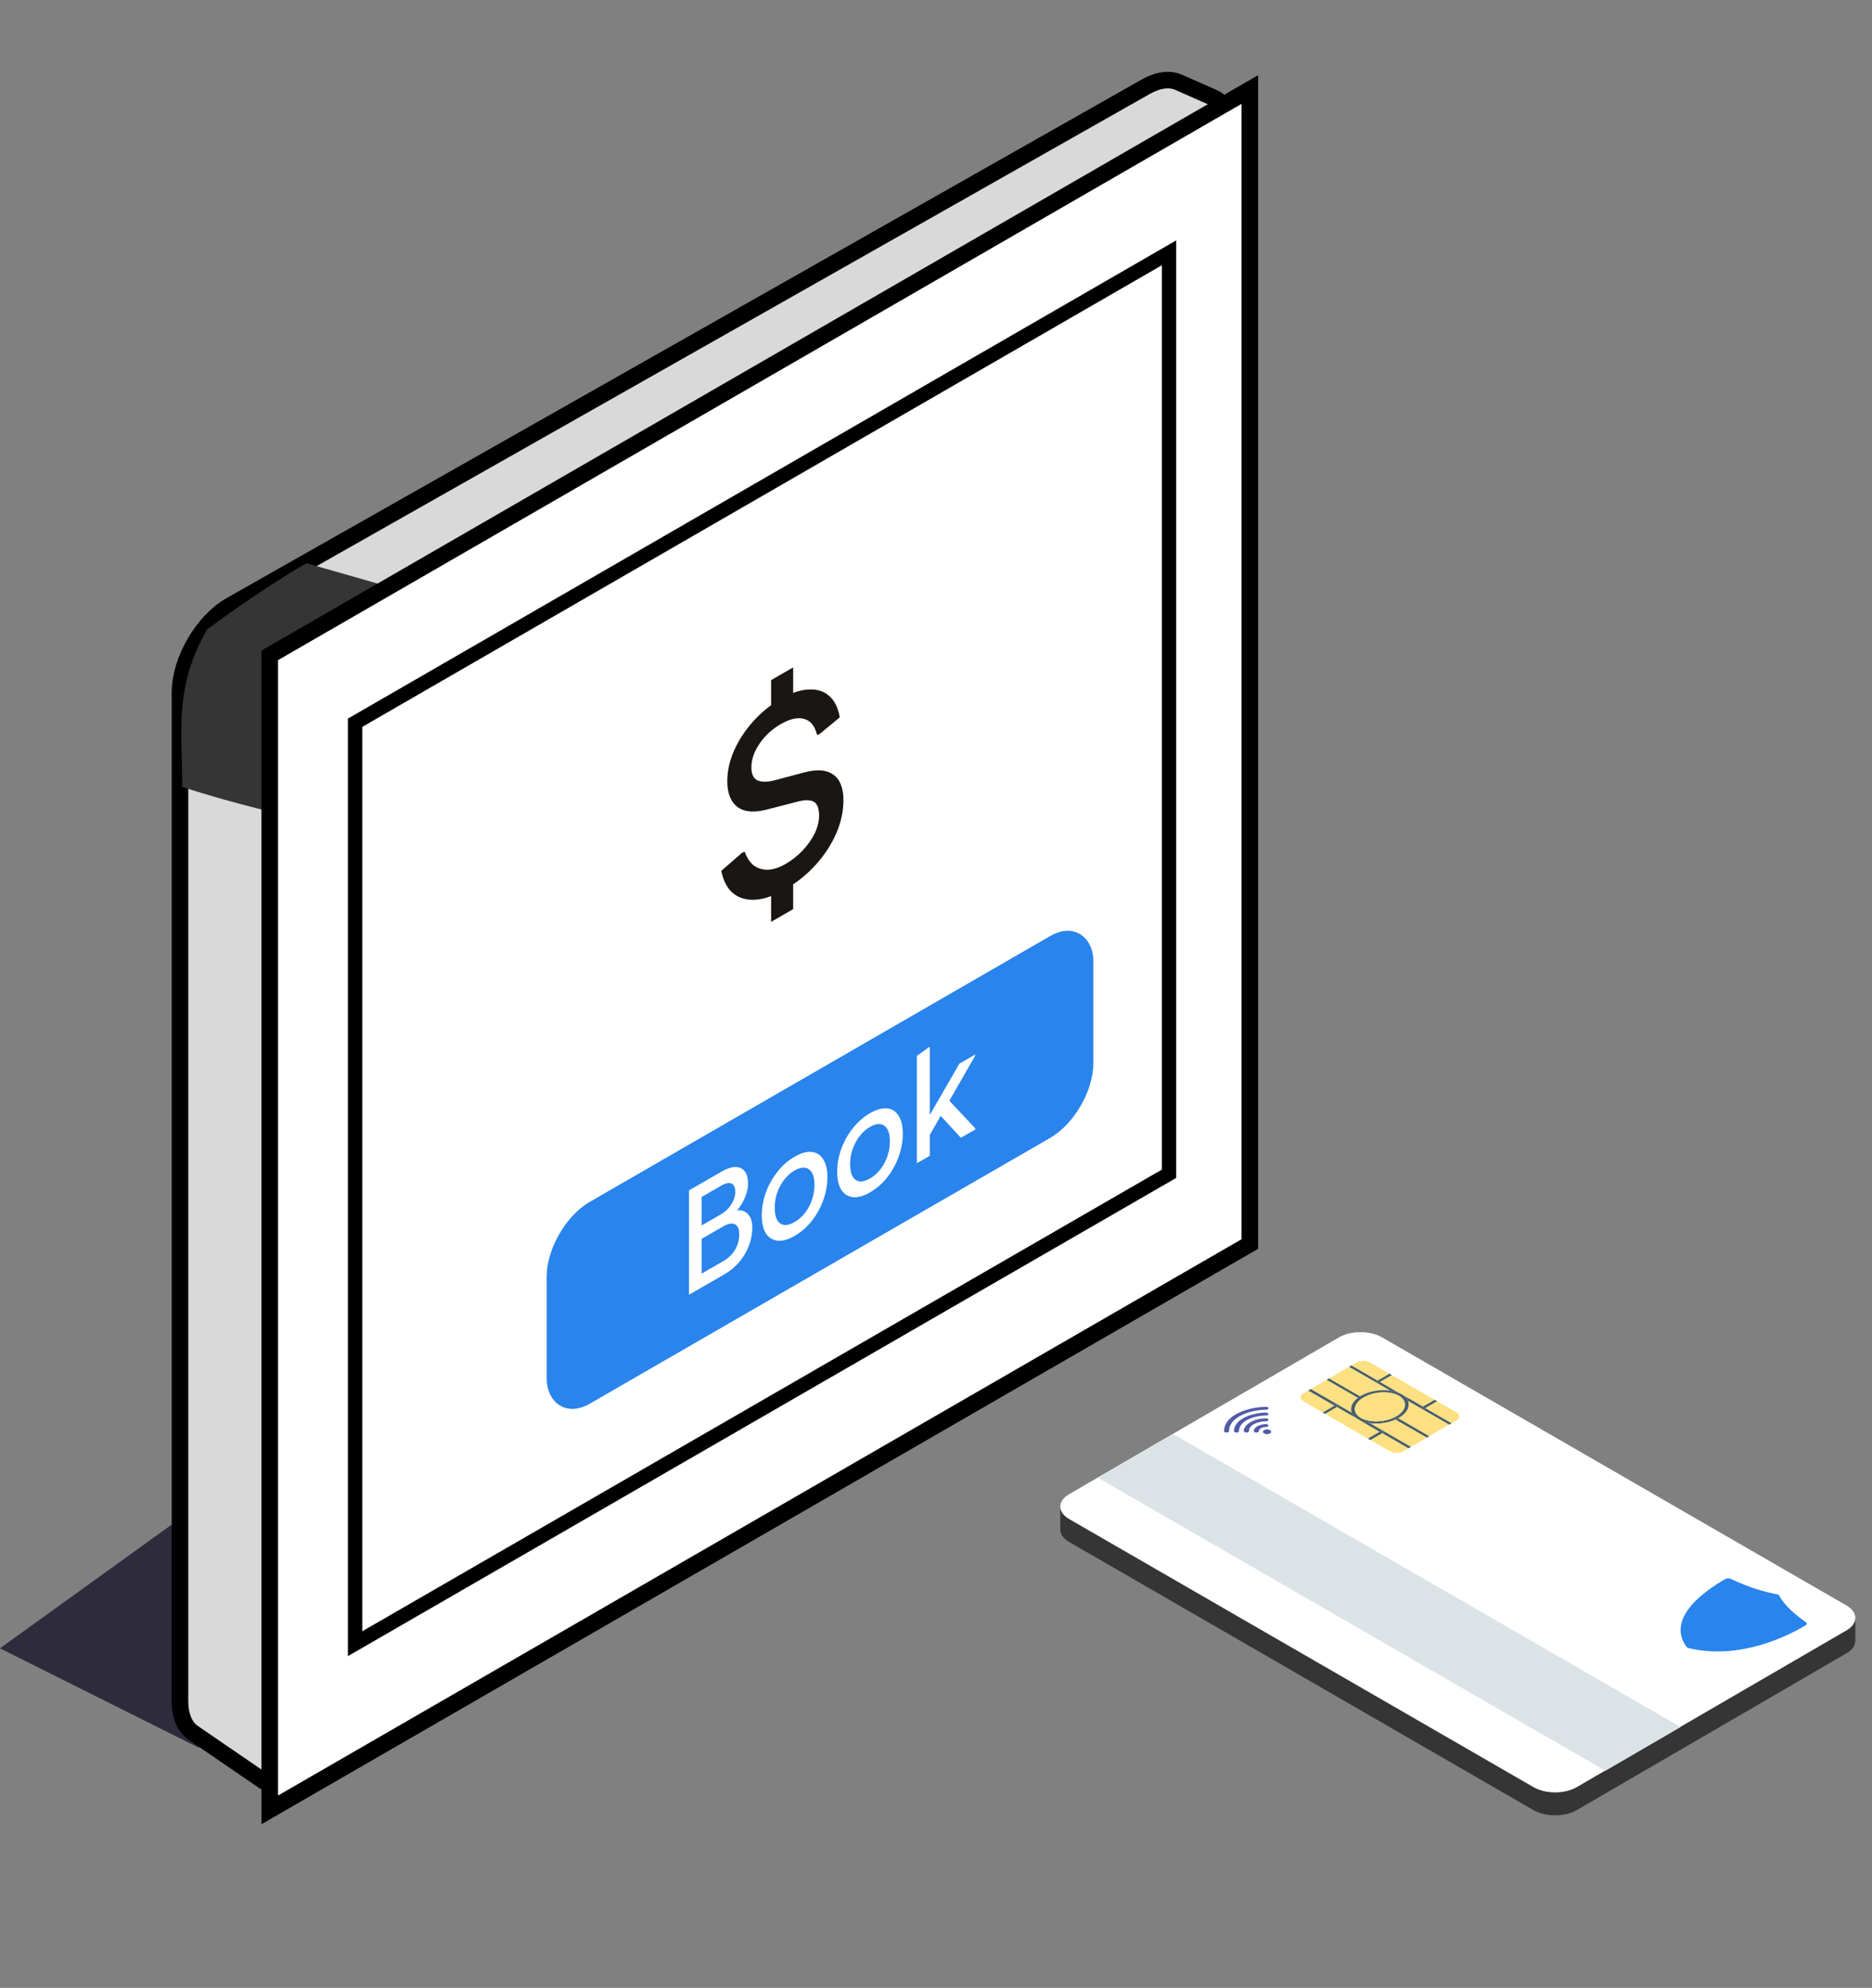 <svg width="113" height="120" viewBox="0 0 113 120" fill="none" xmlns="http://www.w3.org/2000/svg">
<rect x="0" y="0" width="113" height="120" fill="#808080" stroke="none"/>
<path d="M0 99.5L12 105.5L42.971 68.545L0 99.5Z" fill="#1A162C" fill-opacity="0.8"/>
<path d="M10.865 41.805C10.865 39.859 12.239 37.494 13.924 36.539L69.164 5.234C69.892 4.821 70.594 4.726 71.141 4.967L73.246 5.894C74.043 6.245 74.414 7.265 74.224 8.581L70.089 37.222C70.047 37.512 70.026 37.794 70.026 38.064V67.795C70.026 69.728 68.669 72.078 66.995 73.045L40.861 88.133C40.55 88.312 40.241 88.534 39.939 88.793L18.89 106.863C17.815 107.786 16.683 108.042 15.936 107.53L11.659 104.6C11.148 104.25 10.865 103.571 10.865 102.697V41.805Z" fill="#D9D9D9" stroke="black"/>
<path d="M17.734 49.333C17.734 49.333 14.001 48.5 11.001 47.5C11.001 44 10.501 41.5 12.501 38C16.001 35.395 18.501 34 18.501 34L23.384 35.395L17.734 49.333Z" fill="#353535"/>
<path d="M16.283 39.561L75.444 5.404V75.096L16.283 109.253V39.561Z" fill="white" stroke="black"/>
<rect x="0.433" y="0.25" width="56.735" height="55.593" transform="matrix(0.866 -0.5 0 1 21.058 43.596)" stroke="black"/>
<rect x="0.433" y="0.25" width="37.105" height="11.184" rx="2.5" transform="matrix(0.866 -0.5 0 1 33.058 74.269)" fill="#2984EC" stroke="#2984EC"/>
<path d="M41.998 77.924V77.087L43.658 76.129C43.975 75.945 44.214 75.715 44.375 75.436C44.541 75.147 44.624 74.838 44.624 74.508C44.624 74.184 44.536 73.984 44.359 73.906C44.188 73.819 43.954 73.861 43.658 74.031L41.998 74.99V74.18L43.533 73.293C43.705 73.195 43.853 73.073 43.977 72.929C44.107 72.776 44.206 72.617 44.274 72.452C44.346 72.278 44.383 72.107 44.383 71.939C44.383 71.681 44.307 71.517 44.157 71.448C44.011 71.376 43.803 71.418 43.533 71.575L41.998 72.461V71.624L43.533 70.737C44.042 70.444 44.44 70.37 44.726 70.517C45.011 70.658 45.154 70.972 45.154 71.457C45.154 71.674 45.11 71.903 45.022 72.146C44.934 72.389 44.814 72.62 44.663 72.839C44.513 73.058 44.344 73.243 44.157 73.392V73.177C44.391 73.066 44.601 73.034 44.788 73.082C44.98 73.127 45.131 73.235 45.24 73.406C45.354 73.574 45.411 73.802 45.411 74.09C45.411 74.654 45.261 75.194 44.959 75.71C44.658 76.22 44.24 76.629 43.705 76.939L41.998 77.924ZM41.592 78.158V71.858L42.356 71.417V77.717L41.592 78.158ZM47.965 74.605C47.575 74.83 47.232 74.926 46.936 74.893C46.64 74.86 46.406 74.716 46.234 74.461C46.068 74.197 45.985 73.828 45.985 73.354C45.985 72.886 46.068 72.424 46.234 71.968C46.406 71.509 46.64 71.095 46.936 70.726C47.232 70.351 47.575 70.051 47.965 69.826C48.354 69.601 48.697 69.505 48.993 69.538C49.29 69.565 49.521 69.71 49.687 69.975C49.859 70.236 49.944 70.6 49.944 71.068C49.944 71.542 49.859 72.008 49.687 72.468C49.521 72.924 49.29 73.339 48.993 73.714C48.697 74.083 48.354 74.38 47.965 74.605ZM47.965 73.768C48.204 73.63 48.411 73.447 48.588 73.219C48.77 72.988 48.91 72.727 49.009 72.436C49.113 72.142 49.165 71.839 49.165 71.527C49.165 71.203 49.113 70.957 49.009 70.789C48.91 70.612 48.77 70.513 48.588 70.492C48.411 70.462 48.204 70.516 47.965 70.654C47.726 70.792 47.515 70.98 47.333 71.216C47.157 71.445 47.016 71.706 46.912 71.999C46.814 72.284 46.764 72.586 46.764 72.904C46.764 73.222 46.814 73.469 46.912 73.647C47.016 73.82 47.157 73.919 47.333 73.944C47.515 73.965 47.726 73.906 47.965 73.768ZM52.516 71.977C52.127 72.202 51.784 72.298 51.487 72.265C51.191 72.232 50.958 72.088 50.786 71.833C50.62 71.569 50.537 71.2 50.537 70.726C50.537 70.258 50.62 69.796 50.786 69.34C50.958 68.881 51.191 68.467 51.487 68.098C51.784 67.723 52.127 67.423 52.516 67.198C52.906 66.973 53.249 66.877 53.545 66.91C53.841 66.937 54.073 67.082 54.239 67.347C54.41 67.608 54.496 67.972 54.496 68.44C54.496 68.914 54.41 69.38 54.239 69.84C54.073 70.296 53.841 70.711 53.545 71.086C53.249 71.455 52.906 71.752 52.516 71.977ZM52.516 71.14C52.755 71.002 52.963 70.819 53.14 70.591C53.322 70.36 53.462 70.099 53.561 69.808C53.665 69.514 53.717 69.211 53.717 68.899C53.717 68.575 53.665 68.329 53.561 68.161C53.462 67.984 53.322 67.885 53.14 67.864C52.963 67.834 52.755 67.888 52.516 68.026C52.277 68.164 52.067 68.352 51.885 68.588C51.708 68.817 51.568 69.078 51.464 69.371C51.365 69.656 51.316 69.958 51.316 70.276C51.316 70.594 51.365 70.841 51.464 71.019C51.568 71.192 51.708 71.291 51.885 71.316C52.067 71.337 52.277 71.278 52.516 71.14ZM55.766 69.138V67.932L57.91 64.21L58.861 63.661V63.733L55.766 69.138ZM55.346 70.218V63.738L56.102 63.193L56.125 63.252V69.768L55.346 70.218ZM58.003 68.683L56.616 67.18L57.154 66.285L58.868 68.112V68.184L58.003 68.683Z" fill="white"/>
<path d="M46.547 55.648V53.168L47.877 52.4V54.88L46.547 55.648ZM46.547 43.488V41.056L47.877 40.288V42.72L46.547 43.488ZM47.392 53.688C46.727 54.072 46.127 54.28 45.591 54.312C45.055 54.344 44.607 54.213 44.247 53.92C43.896 53.621 43.66 53.171 43.54 52.568L44.801 51.472L44.954 51.416C45.074 51.763 45.249 52.035 45.48 52.232C45.721 52.413 46.007 52.504 46.339 52.504C46.672 52.493 47.032 52.376 47.42 52.152C47.817 51.923 48.164 51.648 48.459 51.328C48.764 51.003 49.004 50.661 49.18 50.304C49.355 49.936 49.443 49.581 49.443 49.24C49.443 48.792 49.332 48.509 49.111 48.392C48.889 48.275 48.566 48.275 48.141 48.392L46.339 48.856C45.545 49.069 44.94 49.024 44.524 48.72C44.108 48.405 43.901 47.885 43.901 47.16C43.901 46.552 44.035 45.941 44.303 45.328C44.58 44.699 44.963 44.109 45.453 43.56C45.942 43.011 46.506 42.552 47.143 42.184C47.762 41.827 48.316 41.64 48.806 41.624C49.305 41.592 49.716 41.717 50.039 42C50.372 42.277 50.589 42.712 50.69 43.304L49.471 44.312L49.319 44.368C49.198 43.84 48.944 43.517 48.556 43.4C48.168 43.283 47.693 43.387 47.129 43.712C46.593 44.021 46.164 44.419 45.841 44.904C45.517 45.379 45.356 45.851 45.356 46.32C45.356 46.715 45.471 46.973 45.702 47.096C45.942 47.213 46.284 47.219 46.727 47.112L48.529 46.632C49.295 46.424 49.882 46.464 50.288 46.752C50.704 47.035 50.912 47.555 50.912 48.312C50.912 48.984 50.764 49.656 50.469 50.328C50.173 51 49.762 51.627 49.235 52.208C48.709 52.789 48.094 53.283 47.392 53.688Z" fill="#1A1613"/>
<path d="M112 97.663L111.989 99.064C111.989 99.325 111.818 99.598 111.454 99.804L95.161 109.276C94.455 109.686 93.294 109.686 92.577 109.276L64.546 93.086C64.182 92.881 64 92.608 64 92.335V90.946C64 91.219 64.182 91.492 64.546 91.697L92.577 107.887C93.294 108.297 94.455 108.297 95.161 107.887L111.465 98.414C111.818 98.21 112 97.936 112 97.663Z" fill="#353535"/>
<path d="M111.452 96.911C112.172 97.327 112.176 97.998 111.461 98.414L95.161 107.886C94.453 108.297 93.294 108.297 92.575 107.882L64.545 91.699C63.825 91.284 63.822 90.612 64.529 90.201L80.829 80.728C81.544 80.313 82.703 80.313 83.423 80.728L111.452 96.911Z" fill="white"/>
<path d="M101.448 104.253L96.906 106.892L66.281 89.211L70.824 86.571L101.448 104.253Z" fill="#DCE3E6"/>
<path d="M107.348 96.266C107.375 96.282 107.394 96.302 107.401 96.326C107.591 96.678 108.014 97.225 109.007 97.926C109.085 97.98 109.082 98.062 108.997 98.112C107.84 98.8 104.98 100.211 101.94 99.49C101.91 99.481 101.881 99.47 101.857 99.456C101.833 99.442 101.813 99.425 101.799 99.408C100.543 97.649 102.967 95.986 104.155 95.316C104.243 95.268 104.383 95.266 104.475 95.309C105.686 95.881 106.635 96.126 107.24 96.233C107.283 96.238 107.32 96.25 107.348 96.266Z" fill="#2984EC"/>
<path d="M73.889 86.39C73.888 86.438 73.955 86.477 74.038 86.476C74.098 86.477 74.188 86.45 74.188 86.39C74.193 85.505 75.531 85.1 76.423 85.099C76.464 85.099 76.502 85.09 76.529 85.074C76.556 85.058 76.573 85.037 76.573 85.013C76.573 84.965 76.507 84.926 76.424 84.926C75.407 84.925 73.893 85.389 73.889 86.39Z" fill="#515BA6"/>
<path d="M74.488 86.39C74.488 86.438 74.555 86.477 74.638 86.477C74.698 86.477 74.788 86.45 74.788 86.39C74.792 85.745 75.765 85.447 76.421 85.447C76.462 85.447 76.5 85.437 76.527 85.421C76.554 85.406 76.571 85.384 76.571 85.36C76.572 85.312 76.505 85.273 76.422 85.273C75.648 85.273 74.491 85.626 74.488 86.39Z" fill="#515BA6"/>
<path d="M75.237 86.477C75.278 86.477 75.316 86.467 75.343 86.451C75.371 86.435 75.388 86.413 75.388 86.39C75.389 85.982 76.006 85.794 76.419 85.794C76.461 85.794 76.498 85.784 76.525 85.769C76.553 85.753 76.57 85.731 76.57 85.707C76.57 85.659 76.503 85.62 76.42 85.62C75.239 85.621 74.82 86.477 75.237 86.477Z" fill="#515BA6"/>
<path d="M75.687 86.39C75.687 86.438 75.754 86.477 75.837 86.477C75.878 86.477 75.916 86.467 75.943 86.451C75.97 86.436 75.987 86.414 75.987 86.39C75.988 86.22 76.246 86.142 76.417 86.141C76.459 86.141 76.496 86.132 76.523 86.116C76.55 86.1 76.567 86.079 76.567 86.055C76.568 86.007 76.501 85.968 76.418 85.968C76.127 85.968 75.689 86.101 75.687 86.39ZM76.307 86.327C76.21 86.383 76.21 86.474 76.306 86.53C76.403 86.586 76.559 86.586 76.656 86.53C76.753 86.474 76.754 86.383 76.658 86.327C76.561 86.271 76.404 86.271 76.307 86.327Z" fill="#515BA6"/>
<path d="M80.777 84.895L80.7 84.939L79.991 85.351L79.838 85.263L80.546 84.851L80.623 84.806L80.777 84.895Z" fill="#485E69"/>
<path d="M84.021 83.009L83.31 83.422L83.233 83.467L83.08 83.378L83.157 83.333L83.866 82.921L84.021 83.009Z" fill="#485E69"/>
<path d="M83.234 83.467L83.311 83.422L84.522 84.121C84.341 84.032 84.129 83.972 83.902 83.941L81.427 82.512L81.581 82.423L83.158 83.333L83.081 83.378L83.234 83.467ZM80.231 83.207L82.103 84.288C82.052 84.319 82.005 84.351 81.962 84.384L80.078 83.296L80.231 83.207Z" fill="#485E69"/>
<path d="M84.605 84.165C84.578 84.15 84.55 84.135 84.521 84.121L83.311 83.422L84.019 83.01L86.6 84.5L85.891 84.912L84.683 84.214C84.658 84.197 84.632 84.181 84.605 84.165Z" fill="#FDE081"/>
<path d="M86.758 84.589L86.047 85.001L85.97 85.046L85.815 84.957L85.892 84.912L86.601 84.5L86.758 84.589Z" fill="#485E69"/>
<path d="M78.969 83.941L80.546 84.851L79.838 85.263L78.68 84.594C78.444 84.458 78.445 84.244 78.671 84.112L81.875 82.25C82.103 82.118 82.473 82.117 82.709 82.253L83.867 82.921L83.158 83.333L81.581 82.423L81.427 82.512L83.902 83.941C83.321 83.863 82.643 83.973 82.146 84.262C82.131 84.27 82.117 84.279 82.103 84.288L80.231 83.207L80.079 83.296L81.962 84.384C81.605 84.655 81.48 84.989 81.599 85.28L79.124 83.851L78.969 83.941Z" fill="#FDE081"/>
<path d="M79.123 83.851L81.598 85.28C81.652 85.411 81.755 85.534 81.91 85.638L80.699 84.939L80.776 84.895L80.623 84.806L80.546 84.851L78.969 83.94L79.123 83.851Z" fill="#485E69"/>
<path d="M84.995 84.572C85.132 84.908 84.943 85.301 84.446 85.59C84.431 85.598 84.416 85.607 84.401 85.615C84.348 85.644 84.293 85.671 84.236 85.697C83.769 85.905 83.194 85.979 82.692 85.911C82.465 85.88 82.253 85.821 82.072 85.732C82.043 85.718 82.015 85.703 81.988 85.687C81.961 85.671 81.935 85.655 81.91 85.638C81.756 85.534 81.652 85.411 81.599 85.28C81.48 84.989 81.604 84.655 81.962 84.384C82.005 84.351 82.052 84.319 82.103 84.288C82.117 84.279 82.131 84.27 82.146 84.262C82.643 83.973 83.321 83.863 83.902 83.941C84.129 83.972 84.341 84.032 84.522 84.121C84.551 84.135 84.579 84.15 84.606 84.165C84.633 84.181 84.659 84.197 84.683 84.214C84.838 84.319 84.941 84.441 84.995 84.572ZM82.149 85.594C82.692 85.907 83.651 85.864 84.284 85.496C84.918 85.128 84.989 84.573 84.445 84.259C83.9 83.944 82.943 83.988 82.31 84.356C81.676 84.724 81.604 85.279 82.149 85.594Z" fill="#485E69"/>
<path d="M84.446 84.259C84.989 84.573 84.918 85.128 84.285 85.496C83.652 85.864 82.692 85.907 82.149 85.594C81.604 85.279 81.677 84.724 82.31 84.356C82.943 83.988 83.901 83.944 84.446 84.259Z" fill="#FDE081"/>
<path d="M86.048 85.001L87.625 85.912L87.471 86.001L84.995 84.572C84.942 84.441 84.838 84.318 84.684 84.214L85.893 84.912L85.816 84.957L85.971 85.046L86.048 85.001Z" fill="#485E69"/>
<path d="M84.448 85.59C84.944 85.301 85.133 84.908 84.996 84.572L87.472 86.001L86.276 86.696L84.403 85.615C84.418 85.607 84.433 85.598 84.448 85.59Z" fill="#FDE081"/>
<path d="M84.401 85.615L86.274 86.697L86.122 86.785L84.236 85.697C84.293 85.671 84.348 85.644 84.401 85.615Z" fill="#485E69"/>
<path d="M82.071 85.732L83.28 86.43L82.571 86.841L79.99 85.351L80.699 84.939L81.909 85.638C81.934 85.655 81.96 85.671 81.987 85.687C82.014 85.703 82.042 85.717 82.071 85.732Z" fill="#FDE081"/>
<path d="M83.513 86.474L83.436 86.519L82.727 86.931L82.572 86.841L83.281 86.429L83.358 86.385L83.513 86.474Z" fill="#485E69"/>
<path d="M82.692 85.911C83.194 85.979 83.769 85.905 84.236 85.697L86.122 86.785L85.167 87.34L82.692 85.911Z" fill="#FDE081"/>
<path d="M82.692 85.911L85.167 87.34L85.013 87.43L83.436 86.519L83.513 86.474L83.358 86.385L83.281 86.43L82.072 85.732C82.253 85.821 82.465 85.88 82.692 85.911Z" fill="#485E69"/>
<path d="M82.727 86.931L83.435 86.519L85.012 87.43L84.715 87.602C84.489 87.734 84.119 87.734 83.883 87.598L82.727 86.931Z" fill="#FDE081"/>
<path d="M87.912 85.257C88.148 85.393 88.147 85.608 87.919 85.74L87.624 85.912L86.047 85.001L86.756 84.59L87.912 85.257Z" fill="#FDE081"/>
</svg>
